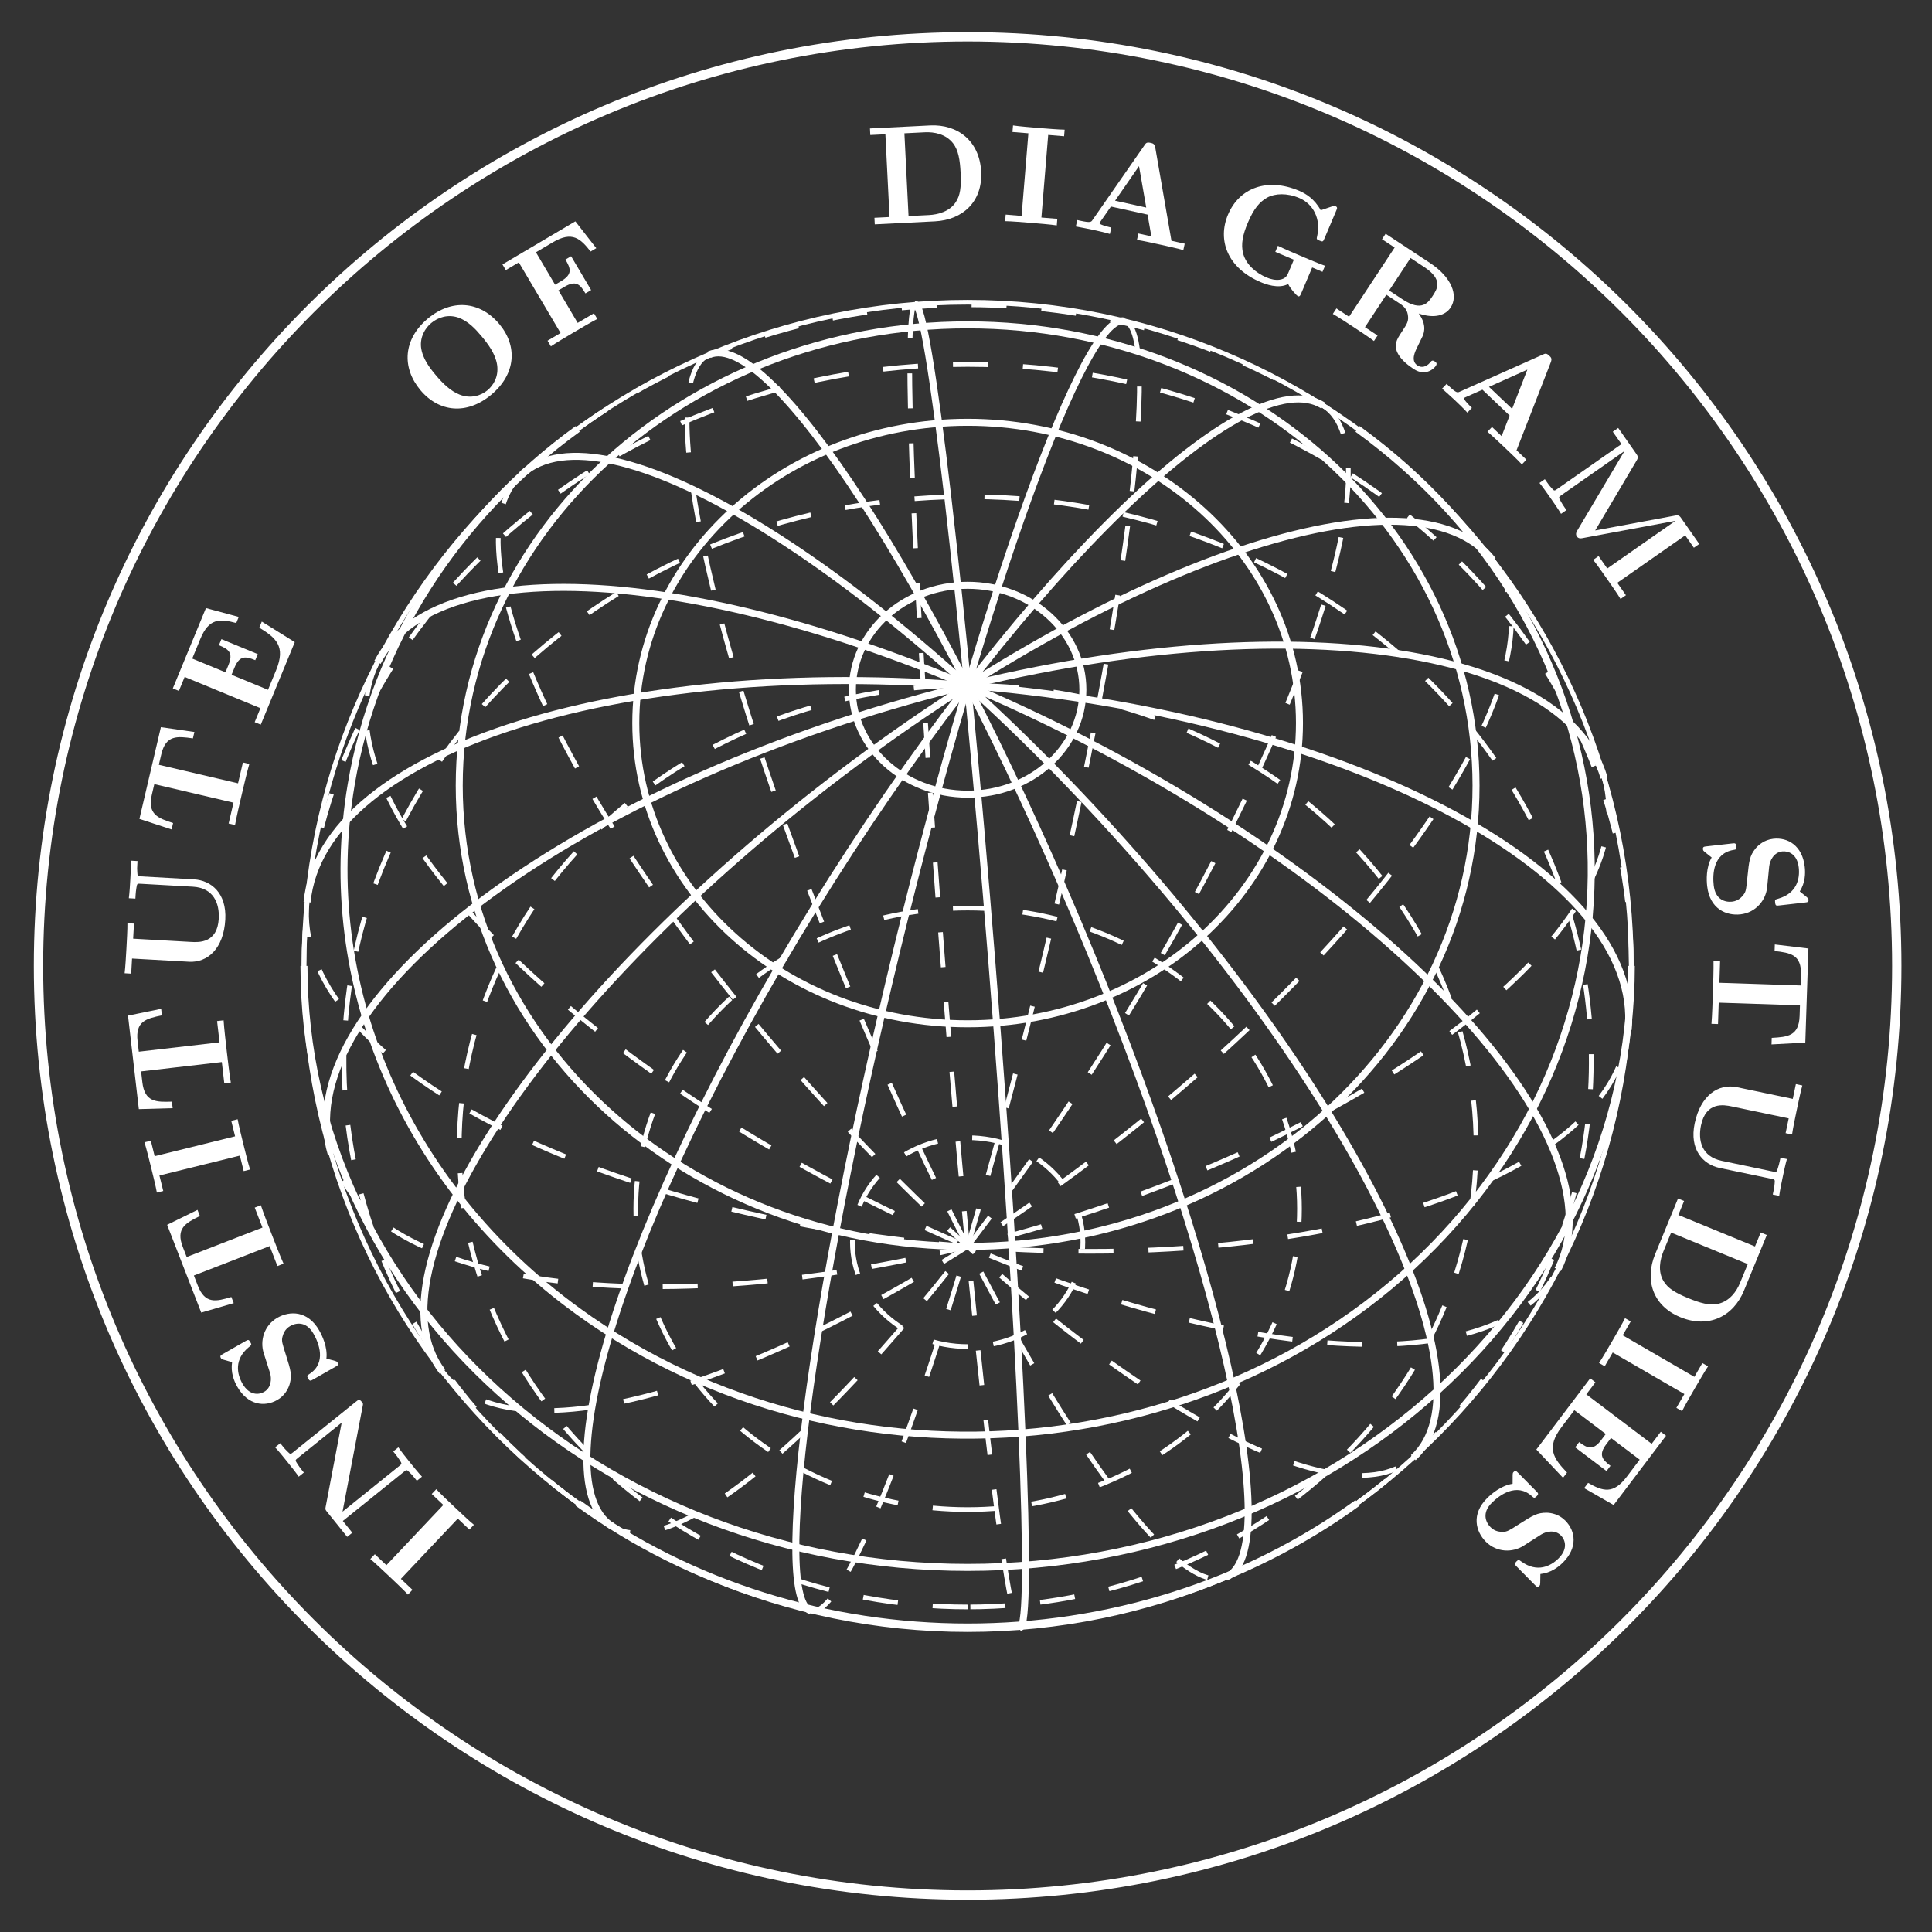 <?xml version="1.0" encoding="UTF-8" standalone="no"?>
<svg
   xmlns:dc="http://purl.org/dc/elements/1.1/"
   xmlns:cc="http://creativecommons.org/ns#"
   xmlns:rdf="http://www.w3.org/1999/02/22-rdf-syntax-ns#"
   xmlns:svg="http://www.w3.org/2000/svg"
   xmlns="http://www.w3.org/2000/svg"
   xmlns:sodipodi="http://sodipodi.sourceforge.net/DTD/sodipodi-0.dtd"
   xmlns:inkscape="http://www.inkscape.org/namespaces/inkscape"
   version="1.1"
   id="svg833"
   xml:space="preserve"
   width="220"
   height="220"
   viewBox="0 0 220 220"
   sodipodi:docname="IDS_logo_sphere_white.svg"
   inkscape:version="1.0.1 (1.0.1+r73)"><rect x="0" y="0" width="220" height="220" fill="#333333" stroke="none"/><defs
     id="defs837" /><sodipodi:namedview
     pagecolor="#ffffff"
     bordercolor="#666666"
     borderopacity="1"
     objecttolerance="10"
     gridtolerance="10"
     guidetolerance="10"
     inkscape:pageopacity="0"
     inkscape:pageshadow="2"
     inkscape:window-width="1900"
     inkscape:window-height="1036"
     id="namedview835"
     showgrid="false"
     showguides="true"
     inkscape:guide-bbox="true"
     inkscape:zoom="2.6755948"
     inkscape:cx="151.18134"
     inkscape:cy="121.28144"
     inkscape:window-x="10"
     inkscape:window-y="10"
     inkscape:window-maximized="0"
     inkscape:current-layer="g849" /><g
     id="g841"
     inkscape:groupmode="layer"
     inkscape:label="logo"
     transform="matrix(1.333,0,0,-1.333,0,302.363)"><g
       id="g847"
       transform="translate(24.596,216.369)"><g
         id="g849"><g
           id="g851"
           transform="translate(-26.976,12.986)"><g
             id="g853"><g
               id="g855"><path
                 d="m 85.04,-141.734 c 31.311,0 56.694,25.382 56.694,56.694 0,31.311 -25.382,56.694 -56.694,56.694 -31.311,0 -56.694,-25.382 -56.694,-56.694 0,-31.311 25.382,-56.694 56.694,-56.694 z"
                 style="fill:none;stroke:#ffffff;stroke-width:0.399;stroke-linecap:butt;stroke-linejoin:miter;stroke-miterlimit:10;stroke-dasharray:none;stroke-opacity:1"
                 id="path857" /><g
                 id="g859"><g
                   id="g861"
                   transform="matrix(-0.727,0.687,-0.687,-0.727,43.151,-133.051)"><g
                     id="g863"><g
                       id="g865"
                       transform="translate(-66.997,-84.818)"><g
                         aria-label="I"
                         transform="matrix(1,0,0,-1,66.997,84.818)"
                         id="text869"
                         style="font-style:normal;font-variant:normal;font-weight:bold;font-stretch:normal;font-size:11.955px;font-family:'CMU Serif';-inkscape-font-specification:'CMU Serif, Bold';font-variant-ligatures:normal;font-variant-caps:normal;font-variant-numeric:normal;font-variant-east-asian:normal;writing-mode:lr-tb;fill:#ffffff;fill-opacity:1;fill-rule:nonzero;stroke:none"><path
                           d="m 0.395,0 c 0.49,-0.036 1.662,-0.036 2.212,-0.036 0.55,0 1.722,0 2.212,0.036 V -0.562 H 3.455 V -7.64 h 1.363 v -0.562 c -0.49,0.036 -1.662,0.036 -2.212,0.036 -0.55,0 -1.722,0 -2.212,-0.036 v 0.562 H 1.757 v 7.078 H 0.395 Z"
                           style="font-style:normal;font-variant:normal;font-weight:bold;font-stretch:normal;font-size:11.955px;font-family:'CMU Serif';-inkscape-font-specification:'CMU Serif, Bold';font-variant-ligatures:normal;font-variant-caps:normal;font-variant-numeric:normal;font-variant-east-asian:normal"
                           id="path1453" /></g><g
                         id="g871"
                         transform="translate(66.997,84.818)" /></g></g><g
                     id="g873"
                     transform="translate(-43.151,133.051)" /></g><g
                   id="g875"
                   transform="matrix(-0.627,0.779,-0.779,-0.627,38.719,-129.032)"><g
                     id="g877"><g
                       id="g879"
                       transform="translate(-62.565,-88.837)"><g
                         aria-label="N"
                         transform="matrix(1,0,0,-1,62.565,88.837)"
                         id="text883"
                         style="font-style:normal;font-variant:normal;font-weight:bold;font-stretch:normal;font-size:11.955px;font-family:'CMU Serif';-inkscape-font-specification:'CMU Serif, Bold';font-variant-ligatures:normal;font-variant-caps:normal;font-variant-numeric:normal;font-variant-east-asian:normal;writing-mode:lr-tb;fill:#ffffff;fill-opacity:1;fill-rule:nonzero;stroke:none"><path
                           d="m 0.466,0 c 0.454,-0.036 1.136,-0.036 1.602,-0.036 0.502,0 1.124,0 1.614,0.036 v -0.562 h -0.299 c -0.215,0 -0.418,-0.012 -0.634,-0.036 C 2.403,-0.634 2.391,-0.646 2.391,-0.909 V -7.161 l 5.954,7.006 C 8.464,-0.012 8.476,0 8.668,0 8.99,0 8.99,-0.108 8.99,-0.383 V -7.293 c 0,-0.263 0.012,-0.275 0.347,-0.311 0.287,-0.036 0.311,-0.036 0.646,-0.036 h 0.299 v -0.562 c -0.454,0.036 -1.136,0.036 -1.602,0.036 -0.502,0 -1.124,0 -1.614,-0.036 v 0.562 h 0.299 c 0.215,0 0.418,0.012 0.634,0.036 0.347,0.036 0.359,0.048 0.359,0.311 V -2.451 L 3.599,-8.046 C 3.467,-8.189 3.455,-8.201 3.204,-8.201 H 0.466 v 0.562 H 1.757 v 6.731 c 0,0.263 -0.012,0.275 -0.347,0.311 -0.287,0.036 -0.311,0.036 -0.646,0.036 h -0.299 z"
                           style="font-style:normal;font-variant:normal;font-weight:bold;font-stretch:normal;font-size:11.955px;font-family:'CMU Serif';-inkscape-font-specification:'CMU Serif, Bold';font-variant-ligatures:normal;font-variant-caps:normal;font-variant-numeric:normal;font-variant-east-asian:normal"
                           id="path1456" /></g><g
                         id="g885"
                         transform="translate(62.565,88.837)" /></g></g><g
                     id="g887"
                     transform="translate(-38.719,129.032)" /></g><g
                   id="g889"
                   transform="matrix(-0.496,0.868,-0.868,-0.496,31.591,-119.845)"><g
                     id="g891"><g
                       id="g893"
                       transform="translate(-55.437,-98.024)"><g
                         aria-label="S"
                         transform="matrix(1,0,0,-1,55.437,98.024)"
                         id="text897"
                         style="font-style:normal;font-variant:normal;font-weight:bold;font-stretch:normal;font-size:11.955px;font-family:'CMU Serif';-inkscape-font-specification:'CMU Serif, Bold';font-variant-ligatures:normal;font-variant-caps:normal;font-variant-numeric:normal;font-variant-east-asian:normal;writing-mode:lr-tb;fill:#ffffff;fill-opacity:1;fill-rule:nonzero;stroke:none"><path
                           d="m 0.765,-0.203 c 0,0.227 0,0.335 0.215,0.335 0.108,0 0.132,-0.024 0.227,-0.108 L 1.757,-0.526 C 2.546,0.06 3.658,0.132 4.148,0.132 c 1.973,0 2.714,-1.351 2.714,-2.558 0,-1.327 -0.968,-2.295 -2.056,-2.523 L 3.072,-5.32 C 2.594,-5.428 1.925,-5.834 1.925,-6.563 c 0,-0.514 0.335,-1.255 1.53,-1.255 0.956,0 2.164,0.406 2.439,2.032 0.048,0.287 0.048,0.311 0.299,0.311 0.287,0 0.287,-0.06 0.287,-0.335 v -2.188 c 0,-0.227 0,-0.335 -0.215,-0.335 -0.096,0 -0.108,0.012 -0.239,0.132 l -0.538,0.526 c -0.693,-0.55 -1.47,-0.658 -2.044,-0.658 -1.817,0 -2.678,1.148 -2.678,2.403 0,0.777 0.395,1.327 0.646,1.59 0.586,0.586 0.992,0.669 2.295,0.956 1.052,0.227 1.255,0.263 1.518,0.514 0.179,0.179 0.478,0.49 0.478,1.04 0,0.574 -0.311,1.399 -1.554,1.399 -0.909,0 -2.726,-0.239 -2.821,-2.02 -0.012,-0.215 -0.012,-0.275 -0.275,-0.275 -0.287,0 -0.287,0.072 -0.287,0.347 z"
                           style="font-style:normal;font-variant:normal;font-weight:bold;font-stretch:normal;font-size:11.955px;font-family:'CMU Serif';-inkscape-font-specification:'CMU Serif, Bold';font-variant-ligatures:normal;font-variant-caps:normal;font-variant-numeric:normal;font-variant-east-asian:normal"
                           id="path1459" /></g><g
                         id="g899"
                         transform="translate(55.437,98.024)" /></g></g><g
                     id="g901"
                     transform="translate(-31.591,119.845)" /></g><g
                   id="g903"
                   transform="matrix(-0.362,0.932,-0.932,-0.362,27.364,-112.436)"><g
                     id="g905"><g
                       id="g907"
                       transform="translate(-51.21,-105.433)"><g
                         aria-label="T"
                         transform="matrix(1,0,0,-1,51.21,105.433)"
                         id="text911"
                         style="font-style:normal;font-variant:normal;font-weight:bold;font-stretch:normal;font-size:11.955px;font-family:'CMU Serif';-inkscape-font-specification:'CMU Serif, Bold';font-variant-ligatures:normal;font-variant-caps:normal;font-variant-numeric:normal;font-variant-east-asian:normal;writing-mode:lr-tb;fill:#ffffff;fill-opacity:1;fill-rule:nonzero;stroke:none"><path
                           d="M 0.502,-5.189 H 1.064 c 0.108,-1.351 0.227,-2.319 1.949,-2.319 h 0.921 v 6.946 H 2.104 V 0 c 0.646,-0.036 1.973,-0.036 2.678,-0.036 0.705,0 2.032,0 2.678,0.036 V -0.562 H 5.631 V -7.508 h 0.909 c 1.71,0 1.829,0.956 1.949,2.319 H 9.05 L 8.799,-8.07 H 0.753 Z"
                           style="font-style:normal;font-variant:normal;font-weight:bold;font-stretch:normal;font-size:11.955px;font-family:'CMU Serif';-inkscape-font-specification:'CMU Serif, Bold';font-variant-ligatures:normal;font-variant-caps:normal;font-variant-numeric:normal;font-variant-east-asian:normal"
                           id="path1462" /></g><g
                         id="g913"
                         transform="translate(51.21,105.433)" /></g></g><g
                     id="g915"
                     transform="translate(-27.364,112.436)" /></g><g
                   id="g917"
                   transform="matrix(-0.24,0.971,-0.971,-0.24,23.838,-102.816)"><g
                     id="g919"><g
                       id="g921"
                       transform="translate(-47.684,-115.053)"><g
                         aria-label="I"
                         transform="matrix(1,0,0,-1,47.684,115.053)"
                         id="text925"
                         style="font-style:normal;font-variant:normal;font-weight:bold;font-stretch:normal;font-size:11.955px;font-family:'CMU Serif';-inkscape-font-specification:'CMU Serif, Bold';font-variant-ligatures:normal;font-variant-caps:normal;font-variant-numeric:normal;font-variant-east-asian:normal;writing-mode:lr-tb;fill:#ffffff;fill-opacity:1;fill-rule:nonzero;stroke:none"><path
                           d="m 0.395,0 c 0.49,-0.036 1.662,-0.036 2.212,-0.036 0.55,0 1.722,0 2.212,0.036 V -0.562 H 3.455 v -7.077 h 1.363 v -0.562 c -0.49,0.036 -1.662,0.036 -2.212,0.036 -0.55,0 -1.722,0 -2.212,-0.036 v 0.562 h 1.363 v 7.077 H 0.395 Z"
                           style="font-style:normal;font-variant:normal;font-weight:bold;font-stretch:normal;font-size:11.955px;font-family:'CMU Serif';-inkscape-font-specification:'CMU Serif, Bold';font-variant-ligatures:normal;font-variant-caps:normal;font-variant-numeric:normal;font-variant-east-asian:normal"
                           id="path1465" /></g><g
                         id="g927"
                         transform="translate(47.684,115.053)" /></g></g><g
                     id="g929"
                     transform="translate(-23.838,102.816)" /></g><g
                   id="g931"
                   transform="matrix(-0.115,0.993,-0.993,-0.115,22.34,-97.094)"><g
                     id="g933"><g
                       id="g935"
                       transform="translate(-46.186,-120.775)"><g
                         aria-label="T"
                         transform="matrix(1,0,0,-1,46.186,120.775)"
                         id="text939"
                         style="font-style:normal;font-variant:normal;font-weight:bold;font-stretch:normal;font-size:11.955px;font-family:'CMU Serif';-inkscape-font-specification:'CMU Serif, Bold';font-variant-ligatures:normal;font-variant-caps:normal;font-variant-numeric:normal;font-variant-east-asian:normal;writing-mode:lr-tb;fill:#ffffff;fill-opacity:1;fill-rule:nonzero;stroke:none"><path
                           d="M 0.502,-5.189 H 1.064 c 0.108,-1.351 0.227,-2.319 1.949,-2.319 h 0.921 v 6.946 H 2.104 V 0 c 0.646,-0.036 1.973,-0.036 2.678,-0.036 0.705,0 2.032,0 2.678,0.036 V -0.562 H 5.631 V -7.508 h 0.909 c 1.71,0 1.829,0.956 1.949,2.319 H 9.05 L 8.799,-8.07 H 0.753 Z"
                           style="font-style:normal;font-variant:normal;font-weight:bold;font-stretch:normal;font-size:11.955px;font-family:'CMU Serif';-inkscape-font-specification:'CMU Serif, Bold';font-variant-ligatures:normal;font-variant-caps:normal;font-variant-numeric:normal;font-variant-east-asian:normal"
                           id="path1468" /></g><g
                         id="g941"
                         transform="translate(46.186,120.775)" /></g></g><g
                     id="g943"
                     transform="translate(-22.34,97.094)" /></g><g
                   id="g945"
                   transform="matrix(0.056,0.998,-0.998,0.056,21.185,-86.592)"><g
                     id="g947"><g
                       id="g949"
                       transform="translate(-45.031,-131.277)"><g
                         aria-label="U"
                         transform="matrix(1,0,0,-1,45.031,131.277)"
                         id="text953"
                         style="font-style:normal;font-variant:normal;font-weight:bold;font-stretch:normal;font-size:11.955px;font-family:'CMU Serif';-inkscape-font-specification:'CMU Serif, Bold';font-variant-ligatures:normal;font-variant-caps:normal;font-variant-numeric:normal;font-variant-east-asian:normal;writing-mode:lr-tb;fill:#ffffff;fill-opacity:1;fill-rule:nonzero;stroke:none"><path
                           d="m 0.466,-7.639 h 1.291 v 4.878 c 0,1.59 1.291,2.893 3.766,2.893 2.271,0 3.288,-1.399 3.288,-2.869 V -7.293 c 0,-0.263 0.012,-0.275 0.347,-0.311 0.287,-0.036 0.311,-0.036 0.646,-0.036 h 0.299 v -0.562 c -0.454,0.036 -1.136,0.036 -1.602,0.036 -0.502,0 -1.124,0 -1.614,-0.036 v 0.562 h 0.299 c 0.215,0 0.418,0.012 0.634,0.036 0.347,0.036 0.359,0.048 0.359,0.311 v 4.507 c 0,1.769 -1.303,2.355 -2.606,2.355 -2.092,0 -2.116,-1.566 -2.116,-2.236 v -4.973 h 1.291 v -0.562 c -0.454,0.036 -1.626,0.036 -2.14,0.036 -0.514,0 -1.686,0 -2.14,-0.036 z"
                           style="font-style:normal;font-variant:normal;font-weight:bold;font-stretch:normal;font-size:11.955px;font-family:'CMU Serif';-inkscape-font-specification:'CMU Serif, Bold';font-variant-ligatures:normal;font-variant-caps:normal;font-variant-numeric:normal;font-variant-east-asian:normal"
                           id="path1471" /></g><g
                         id="g955"
                         transform="translate(45.031,131.277)" /></g></g><g
                     id="g957"
                     transform="translate(-21.185,86.592)" /></g><g
                   id="g959"
                   transform="matrix(0.228,0.974,-0.974,0.228,21.978,-75.054)"><g
                     id="g961"><g
                       id="g963"
                       transform="translate(-45.824,-142.815)"><g
                         aria-label="T"
                         transform="matrix(1,0,0,-1,45.824,142.815)"
                         id="text967"
                         style="font-style:normal;font-variant:normal;font-weight:bold;font-stretch:normal;font-size:11.955px;font-family:'CMU Serif';-inkscape-font-specification:'CMU Serif, Bold';font-variant-ligatures:normal;font-variant-caps:normal;font-variant-numeric:normal;font-variant-east-asian:normal;writing-mode:lr-tb;fill:#ffffff;fill-opacity:1;fill-rule:nonzero;stroke:none"><path
                           d="M 0.502,-5.189 H 1.064 c 0.108,-1.351 0.227,-2.319 1.949,-2.319 h 0.921 v 6.946 H 2.104 V 0 c 0.646,-0.036 1.973,-0.036 2.678,-0.036 0.705,0 2.032,0 2.678,0.036 V -0.562 H 5.631 V -7.508 h 0.909 c 1.71,0 1.829,0.956 1.949,2.319 H 9.05 L 8.799,-8.07 H 0.753 Z"
                           style="font-style:normal;font-variant:normal;font-weight:bold;font-stretch:normal;font-size:11.955px;font-family:'CMU Serif';-inkscape-font-specification:'CMU Serif, Bold';font-variant-ligatures:normal;font-variant-caps:normal;font-variant-numeric:normal;font-variant-east-asian:normal"
                           id="path1474" /></g><g
                         id="g969"
                         transform="translate(45.824,142.815)" /></g></g><g
                     id="g971"
                     transform="translate(-21.978,75.054)" /></g><g
                   id="g973"
                   transform="matrix(0.381,0.924,-0.924,0.381,24.478,-64.86)"><g
                     id="g975"><g
                       id="g977"
                       transform="translate(-48.324,-153.009)"><g
                         aria-label="E"
                         transform="matrix(1,0,0,-1,48.324,153.009)"
                         id="text981"
                         style="font-style:normal;font-variant:normal;font-weight:bold;font-stretch:normal;font-size:11.955px;font-family:'CMU Serif';-inkscape-font-specification:'CMU Serif, Bold';font-variant-ligatures:normal;font-variant-caps:normal;font-variant-numeric:normal;font-variant-east-asian:normal;writing-mode:lr-tb;fill:#ffffff;fill-opacity:1;fill-rule:nonzero;stroke:none"><path
                           d="M 0.466,0 H 8.094 L 8.644,-3.276 H 8.082 c -0.263,1.65 -0.598,2.714 -2.81,2.714 H 3.455 V -3.933 h 0.658 c 1.148,0 1.267,0.514 1.267,1.399 H 5.942 V -5.894 H 5.38 c 0,0.885 -0.108,1.399 -1.267,1.399 H 3.455 v -3.073 h 1.817 c 1.925,0 2.236,0.873 2.427,2.319 H 8.261 L 7.891,-8.13 H 0.466 v 0.562 H 1.757 v 7.006 H 0.466 Z"
                           style="font-style:normal;font-variant:normal;font-weight:bold;font-stretch:normal;font-size:11.955px;font-family:'CMU Serif';-inkscape-font-specification:'CMU Serif, Bold';font-variant-ligatures:normal;font-variant-caps:normal;font-variant-numeric:normal;font-variant-east-asian:normal"
                           id="path1477" /></g><g
                         id="g983"
                         transform="translate(48.324,153.009)" /></g></g><g
                     id="g985"
                     transform="translate(-24.478,64.86)" /></g><g
                   id="g987"
                   transform="matrix(0.487,0.873,-0.873,0.487,28.321,-56.005)"><g
                     id="g989" /><g
                     id="g991"
                     transform="translate(-28.321,56.005)" /></g><g
                   id="g993"
                   transform="matrix(0.555,0.832,-0.832,0.555,30.795,-51.618)"><g
                     id="g995" /><g
                     id="g997"
                     transform="translate(-30.795,51.618)" /></g><g
                   id="g999"
                   transform="matrix(0.619,0.786,-0.786,0.619,33.608,-47.44)"><g
                     id="g1001" /><g
                     id="g1003"
                     transform="translate(-33.608,47.44)" /></g><g
                   id="g1005"
                   transform="matrix(0.678,0.735,-0.735,0.678,36.739,-43.499)"><g
                     id="g1007" /><g
                     id="g1009"
                     transform="translate(-36.739,43.499)" /></g><g
                   id="g1011"
                   transform="matrix(0.767,0.642,-0.642,0.767,40.31,-39.453)"><g
                     id="g1013"><g
                       id="g1015"
                       transform="translate(-64.156,-178.416)"><g
                         aria-label="O"
                         transform="matrix(1,0,0,-1,64.156,178.416)"
                         id="text1019"
                         style="font-style:normal;font-variant:normal;font-weight:bold;font-stretch:normal;font-size:11.955px;font-family:'CMU Serif';-inkscape-font-specification:'CMU Serif, Bold';font-variant-ligatures:normal;font-variant-caps:normal;font-variant-numeric:normal;font-variant-east-asian:normal;writing-mode:lr-tb;fill:#ffffff;fill-opacity:1;fill-rule:nonzero;stroke:none"><path
                           d="m 0.765,-4.053 c 0,2.475 1.674,4.184 4.388,4.184 2.75,0 4.4,-1.734 4.4,-4.184 0,-2.582 -1.734,-4.28 -4.388,-4.28 -2.738,0 -4.4,1.769 -4.4,4.28 z m 1.829,-0.179 c 0,-0.765 0.036,-1.781 0.562,-2.594 0.49,-0.729 1.291,-1.028 1.997,-1.028 0.765,0 1.59,0.335 2.068,1.124 0.454,0.765 0.502,1.686 0.502,2.499 0,0.837 -0.048,1.901 -0.55,2.726 -0.538,0.873 -1.375,1.136 -2.02,1.136 -0.705,0 -1.578,-0.335 -2.068,-1.243 C 2.69,-2.355 2.594,-3.204 2.594,-4.232 Z"
                           style="font-style:normal;font-variant:normal;font-weight:bold;font-stretch:normal;font-size:11.955px;font-family:'CMU Serif';-inkscape-font-specification:'CMU Serif, Bold';font-variant-ligatures:normal;font-variant-caps:normal;font-variant-numeric:normal;font-variant-east-asian:normal"
                           id="path1480" /></g><g
                         id="g1021"
                         transform="translate(64.156,178.416)" /></g></g><g
                     id="g1023"
                     transform="translate(-40.31,39.453)" /></g><g
                   id="g1025"
                   transform="matrix(0.861,0.509,-0.509,0.861,49.039,-32.352)"><g
                     id="g1027"><g
                       id="g1029"
                       transform="translate(-72.885,-185.517)"><g
                         aria-label="F"
                         transform="matrix(1,0,0,-1,72.885,185.517)"
                         id="text1033"
                         style="font-style:normal;font-variant:normal;font-weight:bold;font-stretch:normal;font-size:11.955px;font-family:'CMU Serif';-inkscape-font-specification:'CMU Serif, Bold';font-variant-ligatures:normal;font-variant-caps:normal;font-variant-numeric:normal;font-variant-east-asian:normal;writing-mode:lr-tb;fill:#ffffff;fill-opacity:1;fill-rule:nonzero;stroke:none"><path
                           d="m 0.466,0 c 0.454,-0.036 1.662,-0.036 2.188,-0.036 0.586,0 1.889,0 2.415,0.036 V -0.562 H 3.455 V -3.79 h 0.598 c 1.148,0 1.255,0.514 1.255,1.399 H 5.87 V -5.75 H 5.308 c 0,0.885 -0.096,1.399 -1.255,1.399 h -0.598 v -3.216 h 1.674 c 1.925,0 2.2,0.921 2.379,2.319 H 8.07 L 7.699,-8.13 H 0.466 v 0.562 H 1.757 v 7.006 H 0.466 Z"
                           style="font-style:normal;font-variant:normal;font-weight:bold;font-stretch:normal;font-size:11.955px;font-family:'CMU Serif';-inkscape-font-specification:'CMU Serif, Bold';font-variant-ligatures:normal;font-variant-caps:normal;font-variant-numeric:normal;font-variant-east-asian:normal"
                           id="path1483" /></g><g
                         id="g1035"
                         transform="translate(72.885,185.517)" /></g></g><g
                     id="g1037"
                     transform="translate(-49.039,32.352)" /></g><g
                   id="g1039"
                   transform="matrix(0.913,0.407,-0.407,0.913,57.085,-27.78)"><g
                     id="g1041" /><g
                     id="g1043"
                     transform="translate(-57.085,27.78)" /></g><g
                   id="g1045"
                   transform="matrix(0.943,0.333,-0.333,0.943,61.699,-25.746)"><g
                     id="g1047" /><g
                     id="g1049"
                     transform="translate(-61.699,25.746)" /></g><g
                   id="g1051"
                   transform="matrix(0.966,0.257,-0.257,0.966,66.461,-24.086)"><g
                     id="g1053" /><g
                     id="g1055"
                     transform="translate(-66.461,24.086)" /></g><g
                   id="g1057"
                   transform="matrix(0.984,0.179,-0.179,0.984,71.339,-22.812)"><g
                     id="g1059" /><g
                     id="g1061"
                     transform="translate(-71.339,22.812)" /></g><g
                   id="g1063"
                   transform="matrix(0.999,0.05,-0.05,0.999,76.641,-21.714)"><g
                     id="g1065"><g
                       id="g1067"
                       transform="translate(-100.487,-196.155)"><g
                         aria-label="D"
                         transform="matrix(1,0,0,-1,100.487,196.155)"
                         id="text1071"
                         style="font-style:normal;font-variant:normal;font-weight:bold;font-stretch:normal;font-size:11.955px;font-family:'CMU Serif';-inkscape-font-specification:'CMU Serif, Bold';font-variant-ligatures:normal;font-variant-caps:normal;font-variant-numeric:normal;font-variant-east-asian:normal;writing-mode:lr-tb;fill:#ffffff;fill-opacity:1;fill-rule:nonzero;stroke:none"><path
                           d="M 0.466,0 H 5.619 c 2.355,0 4.148,-1.47 4.148,-4.029 0,-2.63 -1.793,-4.172 -4.16,-4.172 h -5.141 v 0.562 h 1.291 v 7.077 H 0.466 Z m 2.917,-0.562 v -7.077 h 1.745 c 0.789,0 1.781,0.227 2.367,1.064 0.418,0.61 0.514,1.423 0.514,2.534 0,1.303 -0.143,1.937 -0.526,2.475 -0.574,0.813 -1.626,1.004 -2.355,1.004 z"
                           style="font-style:normal;font-variant:normal;font-weight:bold;font-stretch:normal;font-size:11.955px;font-family:'CMU Serif';-inkscape-font-specification:'CMU Serif, Bold';font-variant-ligatures:normal;font-variant-caps:normal;font-variant-numeric:normal;font-variant-east-asian:normal"
                           id="path1486" /></g><g
                         id="g1073"
                         transform="translate(100.487,196.155)" /></g></g><g
                     id="g1075"
                     transform="translate(-76.641,21.714)" /></g><g
                   id="g1077"
                   transform="matrix(0.997,-0.082,0.082,0.997,87.851,-21.385)"><g
                     id="g1079"><g
                       id="g1081"
                       transform="translate(-111.697,-196.484)"><g
                         aria-label="I"
                         transform="matrix(1,0,0,-1,111.697,196.484)"
                         id="text1085"
                         style="font-style:normal;font-variant:normal;font-weight:bold;font-stretch:normal;font-size:11.955px;font-family:'CMU Serif';-inkscape-font-specification:'CMU Serif, Bold';font-variant-ligatures:normal;font-variant-caps:normal;font-variant-numeric:normal;font-variant-east-asian:normal;writing-mode:lr-tb;fill:#ffffff;fill-opacity:1;fill-rule:nonzero;stroke:none"><path
                           d="m 0.395,0 c 0.49,-0.036 1.662,-0.036 2.212,-0.036 0.55,0 1.722,0 2.212,0.036 V -0.562 H 3.455 V -7.64 h 1.363 v -0.562 c -0.49,0.036 -1.662,0.036 -2.212,0.036 -0.55,0 -1.722,0 -2.212,-0.036 v 0.562 H 1.757 v 7.078 H 0.395 Z"
                           style="font-style:normal;font-variant:normal;font-weight:bold;font-stretch:normal;font-size:11.955px;font-family:'CMU Serif';-inkscape-font-specification:'CMU Serif, Bold';font-variant-ligatures:normal;font-variant-caps:normal;font-variant-numeric:normal;font-variant-east-asian:normal"
                           id="path1489" /></g><g
                         id="g1087"
                         transform="translate(111.697,196.484)" /></g></g><g
                     id="g1089"
                     transform="translate(-87.851,21.385)" /></g><g
                   id="g1091"
                   transform="matrix(0.977,-0.215,0.215,0.977,93.805,-21.767)"><g
                     id="g1093"><g
                       id="g1095"
                       transform="translate(-117.651,-196.102)"><g
                         aria-label="A"
                         transform="matrix(1,0,0,-1,117.651,196.102)"
                         id="text1099"
                         style="font-style:normal;font-variant:normal;font-weight:bold;font-stretch:normal;font-size:11.955px;font-family:'CMU Serif';-inkscape-font-specification:'CMU Serif, Bold';font-variant-ligatures:normal;font-variant-caps:normal;font-variant-numeric:normal;font-variant-east-asian:normal;writing-mode:lr-tb;fill:#ffffff;fill-opacity:1;fill-rule:nonzero;stroke:none"><path
                           d="m 0.49,0 c 0.454,-0.012 1.028,-0.036 1.399,-0.036 0.466,0 1.136,0 1.578,0.036 v -0.562 c -0.024,0 -1.064,0 -1.064,-0.155 0,-0.012 0.036,-0.132 0.048,-0.143 l 0.598,-1.447 h 3.204 l 0.717,1.745 H 5.834 V 0 c 0.454,-0.036 1.59,-0.036 2.104,-0.036 0.478,0 1.53,0 1.949,0.036 V -0.562 H 8.727 L 5.667,-8.034 c -0.132,-0.311 -0.275,-0.311 -0.478,-0.311 -0.335,0 -0.383,0.096 -0.466,0.311 l -2.965,7.197 c -0.072,0.179 -0.108,0.275 -1.016,0.275 H 0.49 Z M 3.288,-2.869 4.651,-6.193 6.013,-2.869 Z"
                           style="font-style:normal;font-variant:normal;font-weight:bold;font-stretch:normal;font-size:11.955px;font-family:'CMU Serif';-inkscape-font-specification:'CMU Serif, Bold';font-variant-ligatures:normal;font-variant-caps:normal;font-variant-numeric:normal;font-variant-east-asian:normal"
                           id="path1492" /></g><g
                         id="g1101"
                         transform="translate(117.651,196.102)" /></g></g><g
                     id="g1103"
                     transform="translate(-93.805,21.767)" /></g><g
                   id="g1105"
                   transform="matrix(0.921,-0.39,0.39,0.921,104.982,-24.328)"><g
                     id="g1107"><g
                       id="g1109"
                       transform="translate(-128.828,-193.541)"><g
                         aria-label="G"
                         transform="matrix(1,0,0,-1,128.828,193.541)"
                         id="text1113"
                         style="font-style:normal;font-variant:normal;font-weight:bold;font-stretch:normal;font-size:11.955px;font-family:'CMU Serif';-inkscape-font-specification:'CMU Serif, Bold';font-variant-ligatures:normal;font-variant-caps:normal;font-variant-numeric:normal;font-variant-east-asian:normal;writing-mode:lr-tb;fill:#ffffff;fill-opacity:1;fill-rule:nonzero;stroke:none"><path
                           d="m 0.765,-4.101 c 0,2.379 1.734,4.232 4.818,4.232 0.395,0 1.626,-0.024 2.224,-0.765 C 8.177,-0.311 8.895,0 8.978,0 9.146,0 9.146,-0.155 9.146,-0.335 V -2.738 h 0.956 v -0.562 c -0.418,0.036 -1.459,0.036 -1.925,0.036 -0.693,0 -1.805,0 -2.451,-0.036 v 0.562 h 1.722 v 1.207 c 0,0.227 0,0.574 -0.466,0.849 -0.311,0.179 -0.693,0.251 -1.076,0.251 -1.028,0 -2.056,-0.347 -2.642,-1.088 -0.514,-0.658 -0.669,-1.506 -0.669,-2.594 0,-1.339 0.239,-2.032 0.681,-2.618 0.478,-0.598 1.399,-1.04 2.546,-1.04 1.279,0 2.415,0.909 2.678,2.427 0.036,0.227 0.048,0.251 0.323,0.251 0.311,0 0.323,-0.024 0.323,-0.335 v -2.57 c 0,-0.227 0,-0.335 -0.215,-0.335 -0.108,0 -0.132,0.024 -0.227,0.108 l -0.789,0.705 c -0.873,-0.693 -1.734,-0.813 -2.355,-0.813 -2.941,0 -4.794,1.757 -4.794,4.232 z"
                           style="font-style:normal;font-variant:normal;font-weight:bold;font-stretch:normal;font-size:11.955px;font-family:'CMU Serif';-inkscape-font-specification:'CMU Serif, Bold';font-variant-ligatures:normal;font-variant-caps:normal;font-variant-numeric:normal;font-variant-east-asian:normal"
                           id="path1495" /></g><g
                         id="g1115"
                         transform="translate(128.828,193.541)" /></g></g><g
                     id="g1117"
                     transform="translate(-104.982,24.328)" /></g><g
                   id="g1119"
                   transform="matrix(0.835,-0.55,0.55,0.835,115.848,-29.086)"><g
                     id="g1121"><g
                       id="g1123"
                       transform="translate(-139.694,-188.783)"><g
                         aria-label="R"
                         transform="matrix(1,0,0,-1,139.694,188.783)"
                         id="text1127"
                         style="font-style:normal;font-variant:normal;font-weight:bold;font-stretch:normal;font-size:11.955px;font-family:'CMU Serif';-inkscape-font-specification:'CMU Serif, Bold';font-variant-ligatures:normal;font-variant-caps:normal;font-variant-numeric:normal;font-variant-east-asian:normal;writing-mode:lr-tb;fill:#ffffff;fill-opacity:1;fill-rule:nonzero;stroke:none"><path
                           d="M 0.466,0 C 0.897,-0.036 2.068,-0.036 2.57,-0.036 c 0.502,0 1.674,0 2.104,0.036 V -0.562 H 3.383 V -3.885 h 1.399 c 0.167,0 0.693,0 1.064,0.406 0.383,0.418 0.383,0.646 0.383,1.518 0,0.789 0,1.375 0.837,1.781 0.526,0.263 1.267,0.311 1.757,0.311 1.279,0 1.435,-1.076 1.435,-1.267 0,-0.263 -0.167,-0.263 -0.287,-0.263 -0.251,0 -0.263,0.12 -0.275,0.275 -0.06,0.562 -0.406,0.825 -0.765,0.825 -0.717,0 -0.825,-0.849 -0.885,-1.351 C 8.022,-1.781 7.926,-2.606 7.914,-2.666 7.747,-3.503 7.089,-3.874 6.575,-4.065 7.962,-4.423 8.572,-5.201 8.572,-5.99 c 0,-1.207 -1.315,-2.212 -3.563,-2.212 H 0.466 v 0.562 H 1.757 v 7.078 H 0.466 Z M 3.383,-4.316 v -3.324 h 1.411 c 1.925,0 1.949,0.933 1.949,1.662 0,0.669 0,1.662 -1.973,1.662 z"
                           style="font-style:normal;font-variant:normal;font-weight:bold;font-stretch:normal;font-size:11.955px;font-family:'CMU Serif';-inkscape-font-specification:'CMU Serif, Bold';font-variant-ligatures:normal;font-variant-caps:normal;font-variant-numeric:normal;font-variant-east-asian:normal"
                           id="path1498" /></g><g
                         id="g1129"
                         transform="translate(139.694,188.783)" /></g></g><g
                     id="g1131"
                     transform="translate(-115.848,29.086)" /></g><g
                   id="g1133"
                   transform="matrix(0.725,-0.689,0.689,0.725,125.215,-35.388)"><g
                     id="g1135"><g
                       id="g1137"
                       transform="translate(-149.061,-182.481)"><g
                         aria-label="A"
                         transform="matrix(1,0,0,-1,149.061,182.481)"
                         id="text1141"
                         style="font-style:normal;font-variant:normal;font-weight:bold;font-stretch:normal;font-size:11.955px;font-family:'CMU Serif';-inkscape-font-specification:'CMU Serif, Bold';font-variant-ligatures:normal;font-variant-caps:normal;font-variant-numeric:normal;font-variant-east-asian:normal;writing-mode:lr-tb;fill:#ffffff;fill-opacity:1;fill-rule:nonzero;stroke:none"><path
                           d="m 0.49,0 c 0.454,-0.012 1.028,-0.036 1.399,-0.036 0.466,0 1.136,0 1.578,0.036 v -0.562 c -0.024,0 -1.064,0 -1.064,-0.155 0,-0.012 0.036,-0.132 0.048,-0.143 L 3.049,-2.307 h 3.204 l 0.717,1.745 H 5.834 V 0 c 0.454,-0.036 1.59,-0.036 2.104,-0.036 0.478,0 1.53,0 1.949,0.036 V -0.562 H 8.727 L 5.667,-8.034 c -0.132,-0.311 -0.275,-0.311 -0.478,-0.311 -0.335,0 -0.383,0.096 -0.466,0.311 l -2.965,7.197 c -0.072,0.179 -0.108,0.275 -1.016,0.275 H 0.49 Z m 2.798,-2.869 1.363,-3.324 1.363,3.324 z"
                           style="font-style:normal;font-variant:normal;font-weight:bold;font-stretch:normal;font-size:11.955px;font-family:'CMU Serif';-inkscape-font-specification:'CMU Serif, Bold';font-variant-ligatures:normal;font-variant-caps:normal;font-variant-numeric:normal;font-variant-east-asian:normal"
                           id="path1501" /></g><g
                         id="g1143"
                         transform="translate(149.061,182.481)" /></g></g><g
                     id="g1145"
                     transform="translate(-125.215,35.388)" /></g><g
                   id="g1147"
                   transform="matrix(0.573,-0.82,0.82,0.573,133.615,-43.391)"><g
                     id="g1149"><g
                       id="g1151"
                       transform="translate(-157.461,-174.478)"><g
                         aria-label="M"
                         transform="matrix(1,0,0,-1,157.461,174.478)"
                         id="text1155"
                         style="font-style:normal;font-variant:normal;font-weight:bold;font-stretch:normal;font-size:11.955px;font-family:'CMU Serif';-inkscape-font-specification:'CMU Serif, Bold';font-variant-ligatures:normal;font-variant-caps:normal;font-variant-numeric:normal;font-variant-east-asian:normal;writing-mode:lr-tb;fill:#ffffff;fill-opacity:1;fill-rule:nonzero;stroke:none"><path
                           d="m 0.478,0 c 0.454,-0.036 1.136,-0.036 1.602,-0.036 0.502,0 1.124,0 1.614,0.036 V -0.562 H 3.395 c -0.215,0 -0.418,-0.012 -0.634,-0.036 C 2.415,-0.634 2.403,-0.646 2.403,-0.909 V -7.484 H 2.415 l 3.252,7.185 C 5.774,-0.06 5.918,0 6.049,0 6.288,0 6.384,-0.179 6.432,-0.287 l 3.335,-7.352 h 0.012 v 7.077 h -1.291 V 0 c 0.43,-0.036 1.542,-0.036 2.032,-0.036 0.49,0 1.614,0 2.044,0.036 v -0.562 h -1.291 v -7.077 h 1.291 V -8.201 H 9.923 c -0.263,0 -0.395,0 -0.526,0.299 L 6.527,-1.578 3.658,-7.902 C 3.527,-8.201 3.395,-8.201 3.132,-8.201 H 0.478 v 0.562 h 1.291 v 6.731 c 0,0.263 -0.012,0.275 -0.347,0.311 -0.287,0.036 -0.311,0.036 -0.646,0.036 H 0.478 Z"
                           style="font-style:normal;font-variant:normal;font-weight:bold;font-stretch:normal;font-size:11.955px;font-family:'CMU Serif';-inkscape-font-specification:'CMU Serif, Bold';font-variant-ligatures:normal;font-variant-caps:normal;font-variant-numeric:normal;font-variant-east-asian:normal"
                           id="path1504" /></g><g
                         id="g1157"
                         transform="translate(157.461,174.478)" /></g></g><g
                     id="g1159"
                     transform="translate(-133.615,43.391)" /></g><g
                   id="g1161"
                   transform="matrix(0.442,-0.897,0.897,0.442,141.198,-54.937)"><g
                     id="g1163" /><g
                     id="g1165"
                     transform="translate(-141.198,54.937)" /></g><g
                   id="g1167"
                   transform="matrix(0.369,-0.929,0.929,0.369,143.405,-59.47)"><g
                     id="g1169" /><g
                     id="g1171"
                     transform="translate(-143.405,59.47)" /></g><g
                   id="g1173"
                   transform="matrix(0.294,-0.956,0.956,0.294,145.246,-64.166)"><g
                     id="g1175" /><g
                     id="g1177"
                     transform="translate(-145.246,64.166)" /></g><g
                   id="g1179"
                   transform="matrix(0.217,-0.976,0.976,0.217,146.706,-68.992)"><g
                     id="g1181" /><g
                     id="g1183"
                     transform="translate(-146.706,68.992)" /></g><g
                   id="g1185"
                   transform="matrix(0.113,-0.994,0.994,0.113,147.878,-74.089)"><g
                     id="g1187"><g
                       id="g1189"
                       transform="translate(-171.724,-143.78)"><g
                         aria-label="S"
                         transform="matrix(1,0,0,-1,171.724,143.78)"
                         id="text1193"
                         style="font-style:normal;font-variant:normal;font-weight:bold;font-stretch:normal;font-size:11.955px;font-family:'CMU Serif';-inkscape-font-specification:'CMU Serif, Bold';font-variant-ligatures:normal;font-variant-caps:normal;font-variant-numeric:normal;font-variant-east-asian:normal;writing-mode:lr-tb;fill:#ffffff;fill-opacity:1;fill-rule:nonzero;stroke:none"><path
                           d="m 0.765,-0.203 c 0,0.227 0,0.335 0.215,0.335 0.108,0 0.132,-0.024 0.227,-0.108 L 1.757,-0.526 C 2.546,0.06 3.658,0.132 4.148,0.132 c 1.973,0 2.714,-1.351 2.714,-2.558 0,-1.327 -0.968,-2.295 -2.056,-2.523 L 3.073,-5.32 c -0.478,-0.108 -1.148,-0.514 -1.148,-1.243 0,-0.514 0.335,-1.255 1.53,-1.255 0.956,0 2.164,0.406 2.439,2.032 0.048,0.287 0.048,0.311 0.299,0.311 0.287,0 0.287,-0.06 0.287,-0.335 v -2.188 c 0,-0.227 0,-0.335 -0.215,-0.335 -0.096,0 -0.108,0.012 -0.239,0.132 l -0.538,0.526 c -0.693,-0.55 -1.471,-0.658 -2.044,-0.658 -1.817,0 -2.678,1.148 -2.678,2.403 0,0.777 0.395,1.327 0.646,1.59 0.586,0.586 0.992,0.669 2.295,0.956 1.052,0.227 1.255,0.263 1.518,0.514 0.179,0.179 0.478,0.49 0.478,1.04 0,0.574 -0.311,1.399 -1.554,1.399 -0.909,0 -2.726,-0.239 -2.821,-2.02 -0.012,-0.215 -0.012,-0.275 -0.275,-0.275 -0.287,0 -0.287,0.072 -0.287,0.347 z"
                           style="font-style:normal;font-variant:normal;font-weight:bold;font-stretch:normal;font-size:11.955px;font-family:'CMU Serif';-inkscape-font-specification:'CMU Serif, Bold';font-variant-ligatures:normal;font-variant-caps:normal;font-variant-numeric:normal;font-variant-east-asian:normal"
                           id="path1507" /></g><g
                         id="g1195"
                         transform="translate(171.724,143.78)" /></g></g><g
                     id="g1197"
                     transform="translate(-147.878,74.089)" /></g><g
                   id="g1199"
                   transform="matrix(-0.033,-0.999,0.999,-0.033,148.827,-82.533)"><g
                     id="g1201"><g
                       id="g1203"
                       transform="translate(-172.673,-135.336)"><g
                         aria-label="T"
                         transform="matrix(1,0,0,-1,172.673,135.336)"
                         id="text1207"
                         style="font-style:normal;font-variant:normal;font-weight:bold;font-stretch:normal;font-size:11.955px;font-family:'CMU Serif';-inkscape-font-specification:'CMU Serif, Bold';font-variant-ligatures:normal;font-variant-caps:normal;font-variant-numeric:normal;font-variant-east-asian:normal;writing-mode:lr-tb;fill:#ffffff;fill-opacity:1;fill-rule:nonzero;stroke:none"><path
                           d="M 0.502,-5.188 H 1.064 C 1.172,-6.539 1.291,-7.508 3.013,-7.508 H 3.933 v 6.946 H 2.104 V 0 c 0.646,-0.036 1.973,-0.036 2.678,-0.036 0.705,0 2.032,0 2.678,0.036 V -0.562 H 5.631 V -7.508 h 0.909 c 1.71,0 1.829,0.956 1.949,2.319 H 9.05 L 8.799,-8.07 H 0.753 Z"
                           style="font-style:normal;font-variant:normal;font-weight:bold;font-stretch:normal;font-size:11.955px;font-family:'CMU Serif';-inkscape-font-specification:'CMU Serif, Bold';font-variant-ligatures:normal;font-variant-caps:normal;font-variant-numeric:normal;font-variant-east-asian:normal"
                           id="path1510" /></g><g
                         id="g1209"
                         transform="translate(172.673,135.336)" /></g></g><g
                     id="g1211"
                     transform="translate(-148.827,82.533)" /></g><g
                   id="g1213"
                   transform="matrix(-0.205,-0.979,0.979,-0.205,148.41,-93.112)"><g
                     id="g1215"><g
                       id="g1217"
                       transform="translate(-172.256,-124.757)"><g
                         aria-label="U"
                         transform="matrix(1,0,0,-1,172.256,124.757)"
                         id="text1221"
                         style="font-style:normal;font-variant:normal;font-weight:bold;font-stretch:normal;font-size:11.955px;font-family:'CMU Serif';-inkscape-font-specification:'CMU Serif, Bold';font-variant-ligatures:normal;font-variant-caps:normal;font-variant-numeric:normal;font-variant-east-asian:normal;writing-mode:lr-tb;fill:#ffffff;fill-opacity:1;fill-rule:nonzero;stroke:none"><path
                           d="m 0.466,-7.639 h 1.291 v 4.878 c 0,1.59 1.291,2.893 3.766,2.893 2.271,0 3.288,-1.399 3.288,-2.869 V -7.293 c 0,-0.263 0.012,-0.275 0.347,-0.311 0.287,-0.036 0.311,-0.036 0.646,-0.036 h 0.299 v -0.562 c -0.454,0.036 -1.136,0.036 -1.602,0.036 -0.502,0 -1.124,0 -1.614,-0.036 v 0.562 h 0.299 c 0.215,0 0.418,0.012 0.634,0.036 0.347,0.036 0.359,0.048 0.359,0.311 v 4.507 c 0,1.769 -1.303,2.355 -2.606,2.355 -2.092,0 -2.116,-1.566 -2.116,-2.236 v -4.973 h 1.291 v -0.562 c -0.454,0.036 -1.626,0.036 -2.14,0.036 -0.514,0 -1.686,0 -2.14,-0.036 z"
                           style="font-style:normal;font-variant:normal;font-weight:bold;font-stretch:normal;font-size:11.955px;font-family:'CMU Serif';-inkscape-font-specification:'CMU Serif, Bold';font-variant-ligatures:normal;font-variant-caps:normal;font-variant-numeric:normal;font-variant-east-asian:normal"
                           id="path1513" /></g><g
                         id="g1223"
                         transform="translate(172.256,124.757)" /></g></g><g
                     id="g1225"
                     transform="translate(-148.41,93.112)" /></g><g
                   id="g1227"
                   transform="matrix(-0.38,-0.925,0.925,-0.38,145.902,-104.477)"><g
                     id="g1229"><g
                       id="g1231"
                       transform="translate(-169.748,-113.392)"><g
                         aria-label="D"
                         transform="matrix(1,0,0,-1,169.748,113.392)"
                         id="text1235"
                         style="font-style:normal;font-variant:normal;font-weight:bold;font-stretch:normal;font-size:11.955px;font-family:'CMU Serif';-inkscape-font-specification:'CMU Serif, Bold';font-variant-ligatures:normal;font-variant-caps:normal;font-variant-numeric:normal;font-variant-east-asian:normal;writing-mode:lr-tb;fill:#ffffff;fill-opacity:1;fill-rule:nonzero;stroke:none"><path
                           d="M 0.466,0 H 5.619 c 2.355,0 4.149,-1.471 4.149,-4.029 0,-2.63 -1.793,-4.172 -4.16,-4.172 H 0.466 v 0.562 H 1.757 v 7.078 H 0.466 Z M 3.383,-0.562 V -7.64 h 1.745 c 0.789,0 1.781,0.227 2.367,1.064 0.418,0.61 0.514,1.423 0.514,2.535 0,1.303 -0.143,1.937 -0.526,2.475 -0.574,0.813 -1.626,1.004 -2.355,1.004 z"
                           style="font-style:normal;font-variant:normal;font-weight:bold;font-stretch:normal;font-size:11.955px;font-family:'CMU Serif';-inkscape-font-specification:'CMU Serif, Bold';font-variant-ligatures:normal;font-variant-caps:normal;font-variant-numeric:normal;font-variant-east-asian:normal"
                           id="path1516" /></g><g
                         id="g1237"
                         transform="translate(169.748,113.392)" /></g></g><g
                     id="g1239"
                     transform="translate(-145.902,104.477)" /></g><g
                   id="g1241"
                   transform="matrix(-0.502,-0.865,0.865,-0.502,141.396,-114.79)"><g
                     id="g1243"><g
                       id="g1245"
                       transform="translate(-165.242,-103.079)"><g
                         aria-label="I"
                         transform="matrix(1,0,0,-1,165.242,103.079)"
                         id="text1249"
                         style="font-style:normal;font-variant:normal;font-weight:bold;font-stretch:normal;font-size:11.955px;font-family:'CMU Serif';-inkscape-font-specification:'CMU Serif, Bold';font-variant-ligatures:normal;font-variant-caps:normal;font-variant-numeric:normal;font-variant-east-asian:normal;writing-mode:lr-tb;fill:#ffffff;fill-opacity:1;fill-rule:nonzero;stroke:none"><path
                           d="m 0.395,0 c 0.49,-0.036 1.662,-0.036 2.212,-0.036 0.55,0 1.722,0 2.212,0.036 v -0.562 h -1.363 v -7.077 h 1.363 v -0.562 c -0.49,0.036 -1.662,0.036 -2.212,0.036 -0.55,0 -1.722,0 -2.212,-0.036 v 0.562 h 1.363 v 7.077 h -1.363 z"
                           style="font-style:normal;font-variant:normal;font-weight:bold;font-stretch:normal;font-size:11.955px;font-family:'CMU Serif';-inkscape-font-specification:'CMU Serif, Bold';font-variant-ligatures:normal;font-variant-caps:normal;font-variant-numeric:normal;font-variant-east-asian:normal"
                           id="path1519" /></g><g
                         id="g1251"
                         transform="translate(165.242,103.079)" /></g></g><g
                     id="g1253"
                     transform="translate(-141.396,114.79)" /></g><g
                   id="g1255"
                   transform="matrix(-0.603,-0.797,0.797,-0.603,138.503,-119.901)"><g
                     id="g1257"><g
                       id="g1259"
                       transform="translate(-162.349,-97.968)"><g
                         aria-label="E"
                         transform="matrix(1,0,0,-1,162.349,97.968)"
                         id="text1263"
                         style="font-style:normal;font-variant:normal;font-weight:bold;font-stretch:normal;font-size:11.955px;font-family:'CMU Serif';-inkscape-font-specification:'CMU Serif, Bold';font-variant-ligatures:normal;font-variant-caps:normal;font-variant-numeric:normal;font-variant-east-asian:normal;writing-mode:lr-tb;fill:#ffffff;fill-opacity:1;fill-rule:nonzero;stroke:none"><path
                           d="M 0.466,0 H 8.094 L 8.644,-3.276 H 8.082 c -0.263,1.65 -0.598,2.714 -2.809,2.714 H 3.455 v -3.371 h 0.658 c 1.148,0 1.267,0.514 1.267,1.399 H 5.942 V -5.894 H 5.38 c 0,0.885 -0.108,1.399 -1.267,1.399 H 3.455 v -3.072 h 1.817 c 1.925,0 2.236,0.873 2.427,2.319 H 8.261 L 7.89,-8.129 H 0.466 v 0.562 h 1.291 v 7.006 H 0.466 Z"
                           style="font-style:normal;font-variant:normal;font-weight:bold;font-stretch:normal;font-size:11.955px;font-family:'CMU Serif';-inkscape-font-specification:'CMU Serif, Bold';font-variant-ligatures:normal;font-variant-caps:normal;font-variant-numeric:normal;font-variant-east-asian:normal"
                           id="path1522" /></g><g
                         id="g1265"
                         transform="translate(162.349,97.968)" /></g></g><g
                     id="g1267"
                     transform="translate(-138.503,119.901)" /></g><g
                   id="g1269"
                   transform="matrix(-0.711,-0.703,0.703,-0.711,132.473,-127.67)"><g
                     id="g1271"><g
                       id="g1273"
                       transform="translate(-156.319,-90.199)"><g
                         aria-label="S"
                         transform="matrix(1,0,0,-1,156.319,90.199)"
                         id="text1277"
                         style="font-style:normal;font-variant:normal;font-weight:bold;font-stretch:normal;font-size:11.955px;font-family:'CMU Serif';-inkscape-font-specification:'CMU Serif, Bold';font-variant-ligatures:normal;font-variant-caps:normal;font-variant-numeric:normal;font-variant-east-asian:normal;writing-mode:lr-tb;fill:#ffffff;fill-opacity:1;fill-rule:nonzero;stroke:none"><path
                           d="m 0.765,-0.203 c 0,0.227 0,0.335 0.215,0.335 0.108,0 0.132,-0.024 0.227,-0.108 L 1.757,-0.526 C 2.546,0.06 3.658,0.132 4.148,0.132 c 1.973,0 2.714,-1.351 2.714,-2.558 0,-1.327 -0.968,-2.295 -2.056,-2.523 L 3.072,-5.32 C 2.594,-5.428 1.925,-5.834 1.925,-6.563 c 0,-0.514 0.335,-1.255 1.53,-1.255 0.956,0 2.164,0.406 2.439,2.032 0.048,0.287 0.048,0.311 0.299,0.311 0.287,0 0.287,-0.06 0.287,-0.335 v -2.188 c 0,-0.227 0,-0.335 -0.215,-0.335 -0.096,0 -0.108,0.012 -0.239,0.132 l -0.538,0.526 c -0.693,-0.55 -1.47,-0.658 -2.044,-0.658 -1.817,0 -2.678,1.148 -2.678,2.403 0,0.777 0.395,1.327 0.646,1.59 0.586,0.586 0.992,0.669 2.295,0.956 1.052,0.227 1.255,0.263 1.518,0.514 0.179,0.179 0.478,0.49 0.478,1.04 0,0.574 -0.311,1.399 -1.554,1.399 -0.909,0 -2.726,-0.239 -2.821,-2.02 -0.012,-0.215 -0.012,-0.275 -0.275,-0.275 -0.287,0 -0.287,0.072 -0.287,0.347 z"
                           style="font-style:normal;font-variant:normal;font-weight:bold;font-stretch:normal;font-size:11.955px;font-family:'CMU Serif';-inkscape-font-specification:'CMU Serif, Bold';font-variant-ligatures:normal;font-variant-caps:normal;font-variant-numeric:normal;font-variant-east-asian:normal"
                           id="path1525" /></g><g
                         id="g1279"
                         transform="translate(156.319,90.199)" /></g></g><g
                     id="g1281"
                     transform="translate(-132.473,127.67)" /></g></g></g><g
               id="g1283"><path
                 d="m 85.04,-164.412 c 43.836,0 79.371,35.535 79.371,79.371 0,43.836 -35.535,79.371 -79.371,79.371 -43.836,0 -79.371,-35.535 -79.371,-79.371 0,-43.836 35.535,-79.371 79.371,-79.371 z"
                 style="fill:none;stroke:#ffffff;stroke-width:0.797;stroke-linecap:butt;stroke-linejoin:miter;stroke-miterlimit:10;stroke-dasharray:none;stroke-opacity:1"
                 id="path1285" /></g></g><g
             id="g1287"><g
               id="g1289"><path
                 d="m 85.04,-117.558 c 0,0 0,0 0,0"
                 style="fill:none;stroke:#ffffff;stroke-width:0.598;stroke-linecap:butt;stroke-linejoin:miter;stroke-miterlimit:10;stroke-dasharray:none;stroke-opacity:1"
                 id="path1291" /></g><g
               id="g1293"><path
                 d="m 85.04,-117.558 c -5.437,0 -9.845,3.994 -9.845,8.922 0,4.927 4.407,8.922 9.845,8.922 5.437,0 9.845,-3.994 9.845,-8.922 0,-4.927 -4.407,-8.922 -9.845,-8.922"
                 style="fill:none;stroke:#ffffff;stroke-width:0.399;stroke-linecap:butt;stroke-linejoin:miter;stroke-miterlimit:10;stroke-dasharray:2.989, 2.989;stroke-dashoffset:0;stroke-opacity:1"
                 id="path1295" /></g><g
               id="g1297"><path
                 d="m 85.04,-131.481 c 0,0 0,0 0,0"
                 style="fill:none;stroke:#ffffff;stroke-width:0.598;stroke-linecap:butt;stroke-linejoin:miter;stroke-miterlimit:10;stroke-dasharray:none;stroke-opacity:1"
                 id="path1299" /></g><g
               id="g1301"><path
                 d="m 85.04,-131.481 c -15.656,0 -28.347,11.502 -28.347,25.691 0,14.189 12.691,25.691 28.347,25.691 15.656,0 28.347,-11.502 28.347,-25.691 0,-14.189 -12.691,-25.691 -28.347,-25.691"
                 style="fill:none;stroke:#ffffff;stroke-width:0.399;stroke-linecap:butt;stroke-linejoin:miter;stroke-miterlimit:10;stroke-dasharray:2.989, 2.989;stroke-dashoffset:0;stroke-opacity:1"
                 id="path1303" /></g><g
               id="g1305"><path
                 d="m 85.04,-139.801 c 0,0 0,0 0,0"
                 style="fill:none;stroke:#ffffff;stroke-width:0.598;stroke-linecap:butt;stroke-linejoin:miter;stroke-miterlimit:10;stroke-dasharray:none;stroke-opacity:1"
                 id="path1307" /></g><g
               id="g1309"><path
                 d="m 85.04,-139.801 c -23.986,0 -43.429,17.622 -43.429,39.36 0,21.738 19.444,39.36 43.429,39.36 23.986,0 43.429,-17.622 43.429,-39.36 0,-21.738 -19.444,-39.36 -43.429,-39.36"
                 style="fill:none;stroke:#ffffff;stroke-width:0.399;stroke-linecap:butt;stroke-linejoin:miter;stroke-miterlimit:10;stroke-dasharray:2.989, 2.989;stroke-dashoffset:0;stroke-opacity:1"
                 id="path1311" /></g><g
               id="g1313"><path
                 d="m 118.347,-130.915 c -19.464,-14.132 -47.149,-14.132 -66.613,0"
                 style="fill:none;stroke:#ffffff;stroke-width:0.598;stroke-linecap:butt;stroke-linejoin:miter;stroke-miterlimit:10;stroke-dasharray:none;stroke-opacity:1"
                 id="path1315" /></g><g
               id="g1317"><path
                 d="m 51.734,-130.915 c -22.961,16.671 -26.663,47.056 -8.269,67.866 18.395,20.81 51.921,24.165 74.882,7.494 14.851,-10.783 22.231,-27.934 19.353,-44.982 -2.019,-11.963 -8.932,-22.813 -19.353,-30.378"
                 style="fill:none;stroke:#ffffff;stroke-width:0.399;stroke-linecap:butt;stroke-linejoin:miter;stroke-miterlimit:10;stroke-dasharray:2.989, 2.989;stroke-dashoffset:0;stroke-opacity:1"
                 id="path1319" /></g><g
               id="g1321"><path
                 d="m 141.734,-85.04 c 0,-28.378 -25.382,-51.382 -56.694,-51.382 -31.311,0 -56.694,23.004 -56.694,51.382"
                 style="fill:none;stroke:#ffffff;stroke-width:0.598;stroke-linecap:butt;stroke-linejoin:miter;stroke-miterlimit:10;stroke-dasharray:none;stroke-opacity:1"
                 id="path1323" /></g><g
               id="g1325"><path
                 d="m 28.347,-85.04 c 0,28.378 25.382,51.382 56.694,51.382 31.311,0 56.694,-23.004 56.694,-51.382"
                 style="fill:none;stroke:#ffffff;stroke-width:0.399;stroke-linecap:butt;stroke-linejoin:miter;stroke-miterlimit:10;stroke-dasharray:2.989, 2.989;stroke-dashoffset:0;stroke-opacity:1"
                 id="path1327" /></g><g
               id="g1329"><path
                 d="m 118.347,-39.165 c 22.961,-16.671 26.663,-47.056 8.269,-67.866 -18.395,-20.81 -51.921,-24.165 -74.882,-7.494 -14.851,10.783 -22.231,27.934 -19.353,44.982 2.019,11.963 8.932,22.813 19.353,30.378"
                 style="fill:none;stroke:#ffffff;stroke-width:0.598;stroke-linecap:butt;stroke-linejoin:miter;stroke-miterlimit:10;stroke-dasharray:none;stroke-opacity:1"
                 id="path1331" /></g><g
               id="g1333"><path
                 d="m 51.734,-39.165 c 19.464,14.132 47.149,14.132 66.613,0"
                 style="fill:none;stroke:#ffffff;stroke-width:0.399;stroke-linecap:butt;stroke-linejoin:miter;stroke-miterlimit:10;stroke-dasharray:2.989, 2.989;stroke-dashoffset:0;stroke-opacity:1"
                 id="path1335" /></g><g
               id="g1337"><path
                 d="m 85.04,-30.279 c 23.986,0 43.429,-17.622 43.429,-39.36 0,-21.738 -19.444,-39.36 -43.429,-39.36 -23.986,0 -43.429,17.622 -43.429,39.36 0,21.738 19.444,39.36 43.429,39.36"
                 style="fill:none;stroke:#ffffff;stroke-width:0.598;stroke-linecap:butt;stroke-linejoin:miter;stroke-miterlimit:10;stroke-dasharray:none;stroke-opacity:1"
                 id="path1339" /></g><g
               id="g1341"><path
                 d="m 85.04,-30.279 c 0,0 0,0 0,0"
                 style="fill:none;stroke:#ffffff;stroke-width:0.399;stroke-linecap:butt;stroke-linejoin:miter;stroke-miterlimit:10;stroke-dasharray:2.989, 2.989;stroke-dashoffset:0;stroke-opacity:1"
                 id="path1343" /></g><g
               id="g1345"><path
                 d="m 85.04,-38.6 c 15.656,0 28.347,-11.502 28.347,-25.691 0,-14.189 -12.691,-25.691 -28.347,-25.691 -15.656,0 -28.347,11.502 -28.347,25.691 0,14.189 12.691,25.691 28.347,25.691"
                 style="fill:none;stroke:#ffffff;stroke-width:0.598;stroke-linecap:butt;stroke-linejoin:miter;stroke-miterlimit:10;stroke-dasharray:none;stroke-opacity:1"
                 id="path1347" /></g><g
               id="g1349"><path
                 d="m 85.04,-38.6 c 0,0 0,0 0,0"
                 style="fill:none;stroke:#ffffff;stroke-width:0.399;stroke-linecap:butt;stroke-linejoin:miter;stroke-miterlimit:10;stroke-dasharray:2.989, 2.989;stroke-dashoffset:0;stroke-opacity:1"
                 id="path1351" /></g><g
               id="g1353"><path
                 d="m 85.04,-52.523 c 5.437,0 9.845,-3.994 9.845,-8.922 0,-4.927 -4.407,-8.922 -9.845,-8.922 -5.437,0 -9.845,3.994 -9.845,8.922 0,4.927 4.407,8.922 9.845,8.922"
                 style="fill:none;stroke:#ffffff;stroke-width:0.598;stroke-linecap:butt;stroke-linejoin:miter;stroke-miterlimit:10;stroke-dasharray:none;stroke-opacity:1"
                 id="path1355" /></g><g
               id="g1357"><path
                 d="m 85.04,-52.523 c 0,0 0,0 0,0"
                 style="fill:none;stroke:#ffffff;stroke-width:0.399;stroke-linecap:butt;stroke-linejoin:miter;stroke-miterlimit:10;stroke-dasharray:2.989, 2.989;stroke-dashoffset:0;stroke-opacity:1"
                 id="path1359" /></g><g
               id="g1361"><path
                 d="m 141.469,-90.486 c 1.265,13.121 -22.972,26.196 -54.137,29.203 -31.164,3.007 -57.455,-5.191 -58.72,-18.312"
                 style="fill:none;stroke:#ffffff;stroke-width:0.598;stroke-linecap:butt;stroke-linejoin:miter;stroke-miterlimit:10;stroke-dasharray:none;stroke-opacity:1"
                 id="path1363" /></g><g
               id="g1365"><path
                 d="m 28.612,-79.595 c -1.265,-13.121 22.972,-26.196 54.137,-29.203 31.164,-3.007 57.455,5.191 58.72,18.312"
                 style="fill:none;stroke:#ffffff;stroke-width:0.399;stroke-linecap:butt;stroke-linejoin:miter;stroke-miterlimit:10;stroke-dasharray:2.989, 2.989;stroke-dashoffset:0;stroke-opacity:1"
                 id="path1367" /></g><g
               id="g1369"><path
                 d="m 135.452,-110.977 c 5.485,10.665 -12.637,30.922 -40.479,45.246 -27.842,14.324 -54.859,17.292 -60.344,6.627"
                 style="fill:none;stroke:#ffffff;stroke-width:0.598;stroke-linecap:butt;stroke-linejoin:miter;stroke-miterlimit:10;stroke-dasharray:none;stroke-opacity:1"
                 id="path1371" /></g><g
               id="g1373"><path
                 d="m 34.629,-59.104 c -5.485,-10.665 12.637,-30.922 40.479,-45.246 27.842,-14.324 54.859,-17.292 60.344,-6.627"
                 style="fill:none;stroke:#ffffff;stroke-width:0.399;stroke-linecap:butt;stroke-linejoin:miter;stroke-miterlimit:10;stroke-dasharray:2.989, 2.989;stroke-dashoffset:0;stroke-opacity:1"
                 id="path1375" /></g><g
               id="g1377"><path
                 d="m 123.112,-127.046 c 6.932,6.284 -4.493,30.185 -25.519,53.384 -21.026,23.199 -43.691,36.912 -50.623,30.628"
                 style="fill:none;stroke:#ffffff;stroke-width:0.598;stroke-linecap:butt;stroke-linejoin:miter;stroke-miterlimit:10;stroke-dasharray:none;stroke-opacity:1"
                 id="path1379" /></g><g
               id="g1381"><path
                 d="m 46.969,-43.034 c -6.932,-6.284 4.493,-30.185 25.519,-53.384 21.026,-23.199 43.691,-36.912 50.623,-30.628"
                 style="fill:none;stroke:#ffffff;stroke-width:0.399;stroke-linecap:butt;stroke-linejoin:miter;stroke-miterlimit:10;stroke-dasharray:2.989, 2.989;stroke-dashoffset:0;stroke-opacity:1"
                 id="path1383" /></g><g
               id="g1385"><path
                 d="m 107.11,-137.26 c 5.151,2.178 -0.555,27.323 -12.743,56.163 -12.189,28.84 -26.245,50.454 -31.396,48.276"
                 style="fill:none;stroke:#ffffff;stroke-width:0.598;stroke-linecap:butt;stroke-linejoin:miter;stroke-miterlimit:10;stroke-dasharray:none;stroke-opacity:1"
                 id="path1387" /></g><g
               id="g1389"><path
                 d="m 62.971,-32.821 c -5.151,-2.178 0.555,-27.323 12.743,-56.163 12.189,-28.84 26.245,-50.454 31.396,-48.276"
                 style="fill:none;stroke:#ffffff;stroke-width:0.399;stroke-linecap:butt;stroke-linejoin:miter;stroke-miterlimit:10;stroke-dasharray:2.989, 2.989;stroke-dashoffset:0;stroke-opacity:1"
                 id="path1391" /></g><g
               id="g1393"><path
                 d="m 89.522,-141.554 c 1.15,0.092 0.075,25.47 -2.4,56.681 -2.475,31.212 -5.413,56.439 -6.563,56.346"
                 style="fill:none;stroke:#ffffff;stroke-width:0.598;stroke-linecap:butt;stroke-linejoin:miter;stroke-miterlimit:10;stroke-dasharray:none;stroke-opacity:1"
                 id="path1395" /></g><g
               id="g1397"><path
                 d="m 80.559,-28.527 c -1.15,-0.092 -0.075,-25.47 2.4,-56.681 2.475,-31.212 5.413,-56.439 6.563,-56.346"
                 style="fill:none;stroke:#ffffff;stroke-width:0.399;stroke-linecap:butt;stroke-linejoin:miter;stroke-miterlimit:10;stroke-dasharray:2.989, 2.989;stroke-dashoffset:0;stroke-opacity:1"
                 id="path1399" /></g><g
               id="g1401"><path
                 d="m 71.662,-140.13 c -3.328,0.809 -0.036,26.129 7.353,56.554 7.389,30.425 16.076,54.434 19.404,53.625"
                 style="fill:none;stroke:#ffffff;stroke-width:0.598;stroke-linecap:butt;stroke-linejoin:miter;stroke-miterlimit:10;stroke-dasharray:none;stroke-opacity:1"
                 id="path1403" /></g><g
               id="g1405"><path
                 d="m 98.419,-29.951 c 3.328,-0.809 0.036,-26.129 -7.353,-56.554 -7.389,-30.425 -16.076,-54.434 -19.404,-53.625"
                 style="fill:none;stroke:#ffffff;stroke-width:0.399;stroke-linecap:butt;stroke-linejoin:miter;stroke-miterlimit:10;stroke-dasharray:2.989, 2.989;stroke-dashoffset:0;stroke-opacity:1"
                 id="path1407" /></g><g
               id="g1409"><path
                 d="m 54.664,-132.907 c -6.408,4.068 1.998,28.795 18.774,55.231 16.777,26.436 35.571,44.569 41.979,40.502"
                 style="fill:none;stroke:#ffffff;stroke-width:0.598;stroke-linecap:butt;stroke-linejoin:miter;stroke-miterlimit:10;stroke-dasharray:none;stroke-opacity:1"
                 id="path1411" /></g><g
               id="g1413"><path
                 d="m 115.417,-37.174 c 6.408,-4.068 -1.998,-28.795 -18.774,-55.231 -16.777,-26.436 -35.571,-44.569 -41.979,-40.502"
                 style="fill:none;stroke:#ffffff;stroke-width:0.399;stroke-linecap:butt;stroke-linejoin:miter;stroke-miterlimit:10;stroke-dasharray:2.989, 2.989;stroke-dashoffset:0;stroke-opacity:1"
                 id="path1415" /></g><g
               id="g1417"><path
                 d="m 40.178,-119.7 c -6.626,8.579 8.088,31.05 32.865,50.192 24.777,19.142 50.235,27.706 56.86,19.128"
                 style="fill:none;stroke:#ffffff;stroke-width:0.598;stroke-linecap:butt;stroke-linejoin:miter;stroke-miterlimit:10;stroke-dasharray:none;stroke-opacity:1"
                 id="path1419" /></g><g
               id="g1421"><path
                 d="m 129.903,-50.381 c 6.626,-8.579 -8.088,-31.05 -32.865,-50.192 -24.777,-19.142 -50.235,-27.706 -56.86,-19.128"
                 style="fill:none;stroke:#ffffff;stroke-width:0.399;stroke-linecap:butt;stroke-linejoin:miter;stroke-miterlimit:10;stroke-dasharray:2.989, 2.989;stroke-dashoffset:0;stroke-opacity:1"
                 id="path1423" /></g><g
               id="g1425"><path
                 d="m 30.674,-101.112 c -3.622,12.258 17.782,29.39 47.807,38.266 30.026,8.876 57.304,6.135 60.926,-6.122"
                 style="fill:none;stroke:#ffffff;stroke-width:0.598;stroke-linecap:butt;stroke-linejoin:miter;stroke-miterlimit:10;stroke-dasharray:none;stroke-opacity:1"
                 id="path1427" /></g><g
               id="g1429"><path
                 d="m 139.407,-68.969 c 3.622,-12.258 -17.782,-29.39 -47.807,-38.266 -30.026,-8.876 -57.304,-6.135 -60.926,6.122"
                 style="fill:none;stroke:#ffffff;stroke-width:0.399;stroke-linecap:butt;stroke-linejoin:miter;stroke-miterlimit:10;stroke-dasharray:2.989, 2.989;stroke-dashoffset:0;stroke-opacity:1"
                 id="path1431" /></g></g></g></g></g></g></svg>
